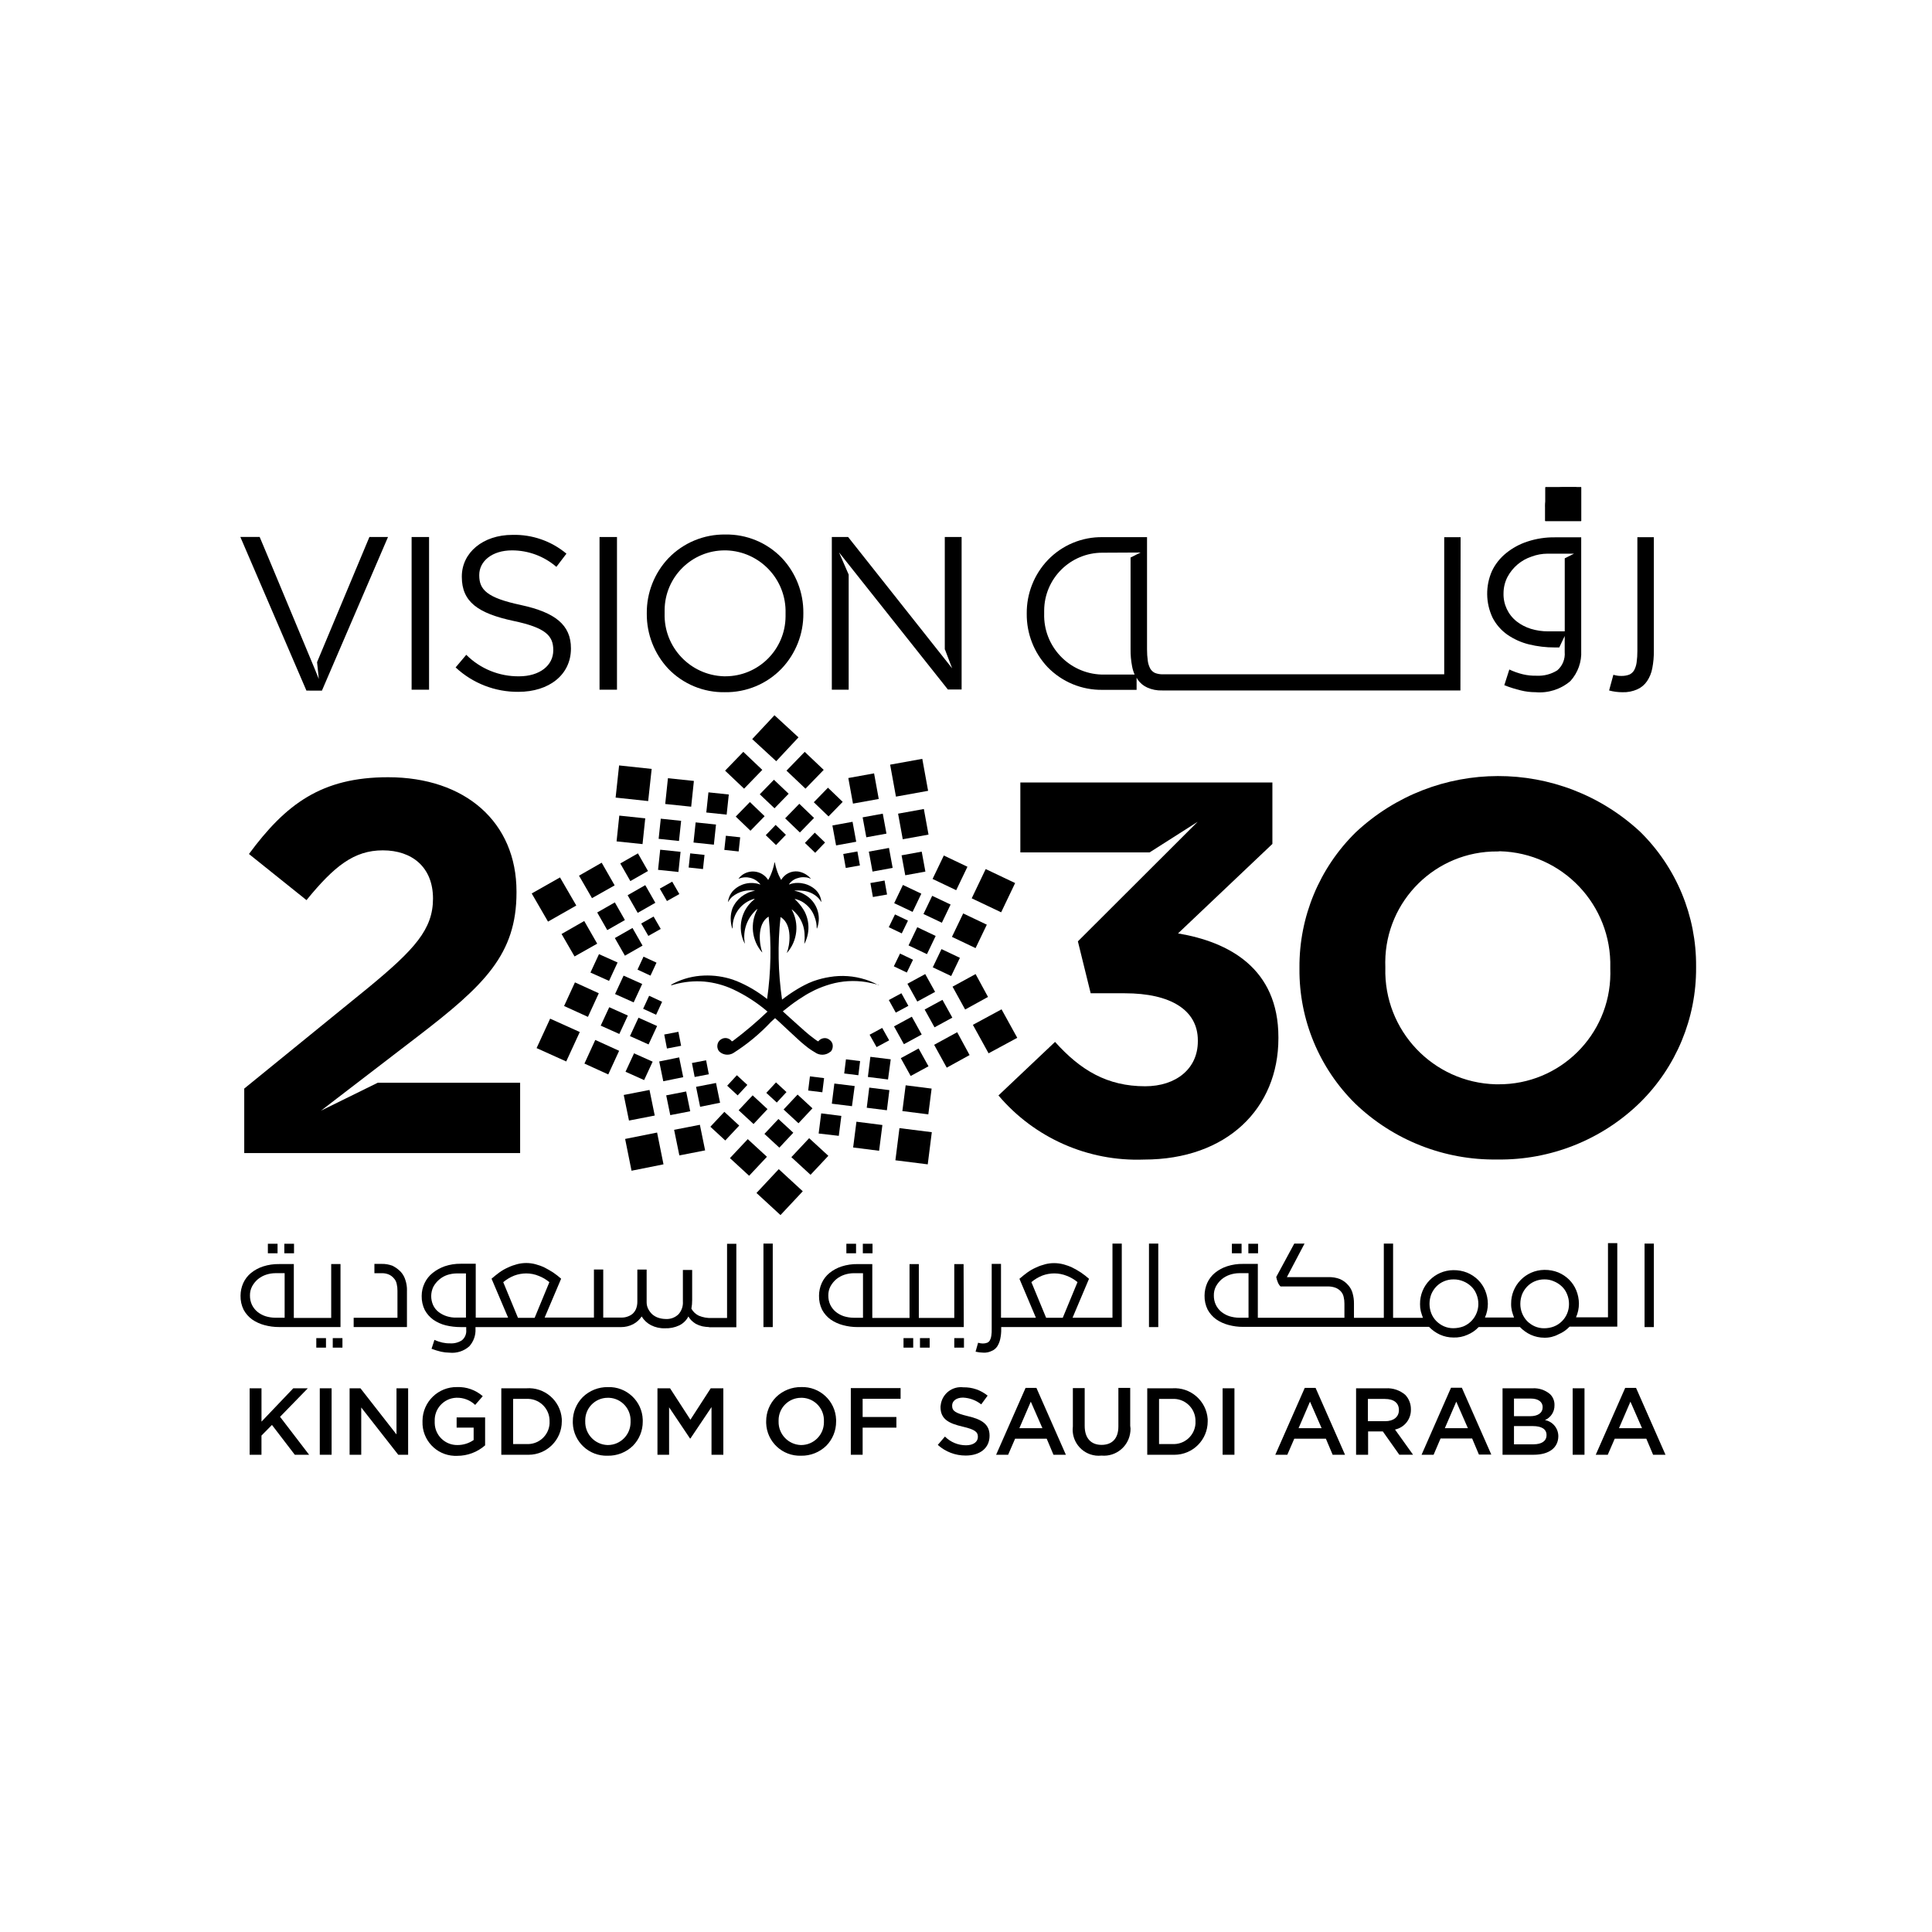 <?xml version="1.0" encoding="UTF-8" standalone="no"?>
<!DOCTYPE svg PUBLIC "-//W3C//DTD SVG 1.1//EN" "http://www.w3.org/Graphics/SVG/1.1/DTD/svg11.dtd">
<svg width="100%" height="100%" viewBox="0 0 1000 1000" version="1.1" xmlns="http://www.w3.org/2000/svg" xmlns:xlink="http://www.w3.org/1999/xlink" xml:space="preserve" xmlns:serif="http://www.serif.com/" style="fill-rule:evenodd;clip-rule:evenodd;stroke-linejoin:round;stroke-miterlimit:2;">
    <g id="vision2030" transform="matrix(1.244,0,0,1.244,-22.849,132.931)">
        <g id="clients">
            <g id="vision20301" serif:id="vision2030">
                <path id="Fill_3" d="M699.64,179.94C701.27,179.21 702.67,178.03 703.67,176.55C704.76,174.92 705.5,173.08 705.85,171.15C706.31,168.79 706.52,166.38 706.49,163.98L706.49,116.66L699.64,116.66L699.64,163.98C699.65,165.6 699.55,167.22 699.32,168.82C699.17,169.95 698.81,171.04 698.28,172.04C697.82,172.81 697.15,173.42 696.34,173.81C695.31,174.2 694.22,174.39 693.12,174.38C692.58,174.39 692.04,174.37 691.51,174.3C690.88,174.21 690.26,174.08 689.65,173.9L687.88,180.43C689.69,180.92 691.56,181.16 693.44,181.16C695.57,181.24 697.7,180.82 699.64,179.94" style="fill-rule:nonzero;"/>
                <g id="Group_7" transform="matrix(1,0,0,1,233.334,0)">
                    <rect id="Clip_6-2" x="428.03" y="95.86" width="14.91" height="14.04" style="fill-rule:nonzero;"/>
                    <g id="Group_821">
                        <g>
                            <rect id="SVGID_1_" x="428.03" y="95.86" width="14.91" height="14.03"/>
                            <g id="Group_7-2">
                                <clipPath id="_clip1">
                                    <rect x="428.03" y="95.86" width="14.91" height="14.03"/>
                                </clipPath>
                                <g clip-path="url(#_clip1)">
                                    <path id="Fill_5" d="M442.95,104.64L433.6,104.64L433.6,103.11C433.55,102.39 433.75,101.68 434.17,101.1C434.74,100.6 435.52,100.39 436.26,100.53L440.94,100.53L440.94,95.85L436.1,95.85C433.9,95.7 431.72,96.42 430.05,97.86C428.52,99.68 427.76,102.02 427.96,104.39L427.96,109.95L442.87,109.95L442.87,104.62L442.95,104.64Z" style="fill-rule:nonzero;"/>
                                </g>
                            </g>
                        </g>
                    </g>
                </g>
                <g id="Group_823" transform="matrix(1,0,0,1,0,8.45)">
                    <g id="Group_822">
                        <path id="Fill_11" d="M657.25,172.7C655.21,172.7 653.18,172.46 651.2,171.97C648.84,171.4 646.53,170.68 644.27,169.79L646.36,163.26C648.2,164.12 650.11,164.8 652.08,165.27C653.93,165.7 655.83,165.89 657.72,165.84C660.76,166 663.77,165.21 666.34,163.59C668.51,161.7 669.65,158.88 669.4,156.01L669.4,149.32L667.14,154.08L665.28,154.08C661.64,154.09 658.01,153.66 654.48,152.79C651.28,152 648.25,150.63 645.53,148.76C642.95,146.94 640.85,144.52 639.4,141.72C636.48,135.56 636.39,128.44 639.17,122.21C640.54,119.36 642.53,116.86 644.99,114.87C647.62,112.72 650.63,111.08 653.86,110.03C657.58,108.8 661.47,108.2 665.39,108.26L676.27,108.26L676.27,155.42C676.52,160.07 674.89,164.63 671.76,168.08C667.75,171.5 662.52,173.17 657.25,172.7ZM662.33,115.06C660.05,115.06 657.78,115.47 655.64,116.27C651.3,117.7 647.69,120.77 645.56,124.81C644.51,126.88 643.96,129.17 643.95,131.5C643.8,136.07 645.84,140.44 649.43,143.27C651.19,144.63 653.19,145.67 655.32,146.33C657.64,147.04 660.06,147.39 662.49,147.38L669.42,147.38L669.42,117L673.29,115.06L662.33,115.06Z" style="fill-rule:nonzero;"/>
                        <path id="Fill_12" d="M626.05,171.97L501.91,171.97C499.78,172.05 497.65,171.63 495.71,170.76C494.08,170.03 492.68,168.85 491.68,167.37C491.55,167.19 491.45,167 491.36,166.8L491.28,166.64L491.28,171.72L477.08,171.72C468.5,171.85 460.25,168.44 454.27,162.29C448.61,156.3 445.5,148.36 445.57,140.12L445.57,139.96C445.49,131.68 448.64,123.69 454.35,117.7C460.32,111.48 468.62,108.03 477.24,108.19L495.62,108.19L495.62,154.86C495.61,156.48 495.72,158.1 495.94,159.7C496.09,160.83 496.45,161.92 496.98,162.92C497.44,163.69 498.11,164.3 498.92,164.69C499.95,165.08 501.04,165.27 502.14,165.26L619.27,165.26L619.27,108.21L626.09,108.21L626.01,171.97L626.05,171.97ZM477.08,114.66C463.73,114.63 452.87,125.41 452.82,138.76L452.82,139.97C452.42,153.56 463.09,164.91 476.68,165.36L490.46,165.36C489.98,164.28 489.63,163.14 489.41,161.97C488.95,159.61 488.74,157.2 488.77,154.8L488.77,116.67L492.96,114.58L477.08,114.66Z" style="fill-rule:nonzero;"/>
                        <path id="Fill_13" d="M411.55,154.96L414.53,162.78L371.25,108.13L364.47,108.13L364.47,171.66L371.48,171.66L371.48,123.77L367.45,114.5L412.75,171.57L418.47,171.57L418.47,108.13L411.47,108.13L411.47,154.96L411.55,154.96Z" style="fill-rule:nonzero;"/>
                        <path id="Fill_14" d="M508.52,273.06L547.78,235.83L547.78,210.27L442.91,210.27L442.91,239.36L496.68,239.36L516.67,226.63L466.85,276.37L472.17,297.97L486.37,297.97C505.47,297.97 516.76,304.98 516.76,317.56L516.76,317.96C516.76,329.41 507.65,336.66 494.83,336.66C479.11,336.66 467.99,330.05 457.35,318.2L433.8,340.48C448.81,358.2 471.13,368.04 494.34,367.16C528.92,367.16 550.28,345.8 550.28,316.7L550.28,316.28C550.28,287.56 529.64,276.6 508.52,273.06" style="fill-rule:nonzero;"/>
                        <path id="Fill_15" d="M319.97,172.7C311.11,172.86 302.58,169.33 296.43,162.95C290.62,156.75 287.42,148.55 287.48,140.06L287.48,139.9C287.39,131.36 290.63,123.12 296.51,116.92C302.69,110.53 311.24,106.97 320.13,107.09C328.99,106.93 337.52,110.46 343.67,116.84C349.49,123.03 352.7,131.23 352.62,139.73L352.62,139.89C352.71,148.43 349.47,156.67 343.59,162.87C337.43,169.28 328.87,172.84 319.97,172.7ZM319.97,113.69C306.18,113.66 294.96,124.8 294.9,138.59L294.9,139.88C294.49,153.93 305.54,165.65 319.58,166.08L320.15,166.08C333.93,166.09 345.13,154.96 345.22,141.18L345.22,139.89C345.63,125.84 334.58,114.12 320.53,113.69L319.97,113.69Z" style="fill-rule:nonzero;"/>
                        <path id="Fill_16" d="M641.36,367.13C619.37,367.47 598.14,359.12 582.27,343.9C567.25,329.11 558.87,308.87 559.04,287.79L559.04,287.31C558.9,266.16 567.34,245.86 582.42,231.04C615.7,199.86 667.44,199.76 700.84,230.81C715.84,245.57 724.23,265.78 724.07,286.83L724.07,287.23C724.21,308.38 715.77,328.67 700.69,343.5C684.84,358.95 663.49,367.45 641.36,367.13ZM641.36,238.96C615.78,238.79 594.91,259.38 594.74,284.95C594.74,285.63 594.75,286.32 594.77,287L594.77,287.4C594.08,313.47 614.66,335.16 640.73,335.84L641.78,335.84C667.36,336.01 688.23,315.42 688.4,289.85C688.4,289.17 688.39,288.48 688.37,287.8L688.37,287.32C689.05,261.25 668.48,239.57 642.41,238.88L642.34,238.88C642.01,238.95 641.68,238.98 641.36,238.96Z" style="fill-rule:nonzero;"/>
                        <rect id="Fill_17" x="267.82" y="108.13" width="7.26" height="63.53" style="fill-rule:nonzero;"/>
                        <path id="Fill_18" d="M151.93,346.81L158.54,341.73L192.48,315.69C219.97,294.57 233.27,281.75 233.27,256.04L233.27,255.64C233.27,226.78 211.97,208.08 179.83,208.08C152.1,208.08 137.27,219.29 121.95,240.02L145.89,259.21C157.42,245.1 165.64,238.5 177.65,238.5C189.82,238.5 198.53,245.51 198.53,258.57C198.53,271.3 190.95,279.69 171.69,295.57L119.99,337.62L119.99,364.46L234.78,364.46L234.78,335.2L175.53,335.2L151.93,346.81Z" style="fill-rule:nonzero;"/>
                        <path id="Fill_19" d="M152.31,172.05L179.81,108.12L172.07,108.12L150.29,160.19L151.02,167.2L149.25,162.84L130.37,117.54L126.41,108.11L118.37,108.11L145.86,172.03L152.31,172.05Z" style="fill-rule:nonzero;"/>
                        <rect id="Fill_20" x="189.63" y="108.13" width="7.26" height="63.53" style="fill-rule:nonzero;"/>
                        <path id="Fill_21" d="M235.1,136.42C220.99,133.44 217.77,130.05 217.77,124.09L217.77,123.93C217.77,118.21 223.09,113.69 231.4,113.69C238.18,113.69 244.73,116.12 249.86,120.55L254.05,115.06C247.76,109.8 239.76,107.02 231.56,107.24C219.39,107.24 210.52,114.58 210.52,124.57L210.52,124.73C210.52,135.13 217.3,139.88 231.96,143.03C245.42,145.85 248.57,149.23 248.57,155.13L248.57,155.29C248.57,161.57 242.93,166.09 234.3,166.09C226.09,166.17 218.18,162.95 212.37,157.14L207.94,162.39C215.03,169 224.38,172.64 234.08,172.55C246.81,172.55 255.92,165.45 255.92,154.57L255.92,154.41C255.92,144.73 249.39,139.5 235.11,136.43" style="fill-rule:nonzero;"/>
                        <rect id="Fill_22" x="149.97" y="441.45" width="4.03" height="3.96" style="fill-rule:nonzero;"/>
                        <path id="Fill_23" d="M419.37,436.85L375.19,436.85C373.12,436.86 371.06,436.59 369.06,436.04C367.25,435.56 365.53,434.78 363.98,433.71C362.51,432.65 361.3,431.27 360.43,429.68C359.53,427.85 359.09,425.83 359.14,423.79C359.15,421.98 359.53,420.2 360.27,418.55C361.01,416.93 362.11,415.49 363.49,414.36C365,413.14 366.72,412.21 368.57,411.62C370.71,410.94 372.94,410.61 375.18,410.65L381.31,410.65L381.31,433.06L396.8,433.06L396.8,410.65L400.67,410.65L400.67,433.06L415.42,433.06L415.42,410.65L419.29,410.65L419.37,436.85ZM373.58,414.44C372.26,414.45 370.96,414.67 369.71,415.08C368.48,415.49 367.33,416.12 366.32,416.94C365.34,417.78 364.52,418.79 363.9,419.92C363.29,421.09 362.99,422.39 363.01,423.71C362.99,425.04 363.26,426.37 363.82,427.58C364.36,428.7 365.13,429.69 366.07,430.48C367.08,431.3 368.22,431.93 369.46,432.34C370.79,432.75 372.18,432.97 373.57,432.98L377.44,432.98L377.44,414.44L373.58,414.44Z" style="fill-rule:nonzero;"/>
                        <rect id="Fill_24" x="336.02" y="402.12" width="3.87" height="34.74" style="fill-rule:nonzero;"/>
                        <rect id="Fill_25" x="377.37" y="402.19" width="4.03" height="3.96" style="fill-rule:nonzero;"/>
                        <rect id="Fill_26" x="415.42" y="441.45" width="4.03" height="3.96" style="fill-rule:nonzero;"/>
                        <rect id="Fill_27" x="156.82" y="441.45" width="4.03" height="3.96" style="fill-rule:nonzero;"/>
                        <path id="Fill_28" d="M205.35,447.5C204.18,447.49 203.02,447.35 201.88,447.1C200.54,446.78 199.22,446.38 197.92,445.89L199.13,442.18C200.19,442.68 201.3,443.05 202.44,443.31C203.5,443.54 204.58,443.65 205.66,443.63C207.39,443.74 209.12,443.29 210.58,442.34C211.86,441.27 212.52,439.64 212.35,437.98L212.35,436.86L210.02,436.86C207.93,436.86 205.85,436.62 203.82,436.13C201.97,435.67 200.23,434.88 198.66,433.8C197.19,432.74 195.98,431.36 195.11,429.77C194.21,427.94 193.77,425.92 193.82,423.88C193.82,422.04 194.23,420.22 195.03,418.56C195.8,416.93 196.93,415.5 198.34,414.37C199.86,413.15 201.58,412.2 203.42,411.55C205.55,410.84 207.78,410.48 210.03,410.51L216.31,410.51L216.31,432.92L229.77,432.92L222.89,416.73C223.94,415.84 224.98,414.96 226.11,414.15C227.24,413.33 228.46,412.63 229.74,412.06C230.96,411.48 232.23,411.03 233.53,410.69C236.02,410.04 238.62,410.04 241.11,410.69C242.41,411.03 243.68,411.48 244.9,412.06C246.14,412.7 247.35,413.4 248.53,414.15C249.69,414.94 250.79,415.8 251.84,416.73L244.98,432.9L265.49,432.9L265.49,412.91L269.36,412.91L269.36,432.9L276.94,432.9C277.79,432.92 278.64,432.79 279.44,432.5C280.2,432.25 280.91,431.87 281.53,431.37C282.15,430.81 282.65,430.12 282.98,429.36C283.37,428.39 283.56,427.34 283.55,426.3L283.55,412.92L287.42,412.92L287.42,426.63C287.43,427.55 287.65,428.46 288.06,429.29C288.48,430.1 289.02,430.83 289.67,431.47C290.38,432.1 291.2,432.6 292.09,432.92C293.1,433.28 294.16,433.47 295.24,433.49C297.27,433.65 299.28,432.92 300.72,431.48C302,430.02 302.64,428.11 302.5,426.17L302.5,413.09L306.36,413.09L306.36,425.58C306.37,426.8 306.26,428.01 306.04,429.21C306.74,430.47 307.81,431.48 309.1,432.11C310.81,432.83 312.65,433.16 314.5,433.08L320.88,433.08L320.88,402.2L324.74,402.2L324.74,436.94L313.42,436.94L313.42,436.86C312.47,436.83 311.53,436.72 310.6,436.54C309.65,436.31 308.72,435.96 307.86,435.5C307.19,435.09 306.56,434.6 306,434.05C305.53,433.57 305.12,433.03 304.79,432.44C303.96,434.05 302.63,435.35 301,436.15C299.14,437.03 297.09,437.44 295.04,437.36C293.02,437.43 291.02,436.98 289.22,436.07C287.62,435.24 286.28,433.98 285.35,432.44C284.46,433.79 283.24,434.9 281.8,435.66C280.23,436.47 278.49,436.88 276.72,436.87L216.21,436.87L216.21,437.6C216.35,440.27 215.42,442.88 213.63,444.86C211.39,446.86 208.37,447.83 205.35,447.5ZM237.3,414.53C235.62,414.54 233.96,414.84 232.38,415.42C230.7,416.08 229.13,417.01 227.75,418.17L233.88,433L240.82,433L246.95,418.17C245.64,417.08 244.17,416.21 242.59,415.59C240.91,414.88 239.1,414.52 237.27,414.53L237.3,414.53ZM208.44,414.53C207.1,414.54 205.76,414.76 204.48,415.17C203.24,415.59 202.09,416.25 201.09,417.11C200.11,417.95 199.29,418.96 198.67,420.09C197.51,422.51 197.49,425.31 198.59,427.75C199.11,428.85 199.88,429.82 200.84,430.57C201.86,431.35 203.01,431.95 204.23,432.34C205.56,432.76 206.95,432.96 208.34,432.91L212.24,432.91L212.24,414.53L208.44,414.53Z" style="fill-rule:nonzero;"/>
                        <rect id="Fill_29" x="136.67" y="402.19" width="4.03" height="3.96" style="fill-rule:nonzero;"/>
                        <rect id="Fill_30" x="530.93" y="402.19" width="4.03" height="3.96" style="fill-rule:nonzero;"/>
                        <rect id="Fill_31" x="496.43" y="402.12" width="3.87" height="34.74" style="fill-rule:nonzero;"/>
                        <rect id="Fill_32" x="370.52" y="402.19" width="4.03" height="3.96" style="fill-rule:nonzero;"/>
                        <path id="Fill_33" d="M187.7,421.62C187.73,420.17 187.51,418.72 187.06,417.35C186.7,416.1 186.06,414.94 185.2,413.96C184.21,412.9 183.03,412.03 181.73,411.38C180.24,410.79 178.65,410.52 177.05,410.57L174.15,410.57L174.15,414.44L177.54,414.44C178.46,414.46 179.36,414.65 180.2,415.01C181.01,415.38 181.73,415.93 182.29,416.62C182.87,417.25 183.26,418.03 183.42,418.87C183.65,419.82 183.76,420.8 183.74,421.77L183.74,432.98L165.52,432.98L165.52,436.85L187.69,436.85L187.69,421.62L187.7,421.62Z" style="fill-rule:nonzero;"/>
                        <rect id="Fill_34" x="702.63" y="402.12" width="3.87" height="34.74" style="fill-rule:nonzero;"/>
                        <rect id="Fill_35" x="537.78" y="402.19" width="4.03" height="3.96" style="fill-rule:nonzero;"/>
                        <path id="Fill_36" d="M660.94,441.28C658.99,441.28 657.07,440.87 655.3,440.07C653.61,439.29 652.07,438.19 650.78,436.85L633.61,436.85C632.3,438.24 630.7,439.34 628.93,440.07C627.1,440.89 625.11,441.27 623.11,441.2C621.16,441.2 619.24,440.79 617.47,439.99C615.78,439.21 614.24,438.11 612.95,436.77L535.6,436.77C533.53,436.78 531.47,436.51 529.47,435.96C527.66,435.48 525.94,434.7 524.39,433.63C522.92,432.57 521.71,431.19 520.84,429.6C519.94,427.77 519.5,425.75 519.55,423.71C519.57,421.9 519.95,420.12 520.68,418.47C521.42,416.85 522.52,415.41 523.9,414.28C525.41,413.06 527.13,412.13 528.98,411.54C531.12,410.86 533.35,410.53 535.59,410.57L541.72,410.57L541.72,432.98L577.75,432.98L577.75,427.12C577.76,426.17 577.65,425.22 577.43,424.3C577.25,423.46 576.86,422.69 576.3,422.05C575.7,421.38 574.95,420.86 574.12,420.52C573.09,420.13 572,419.94 570.9,419.95L551.15,419.95C550.66,419.44 550.27,418.84 550.02,418.18C549.73,417.48 549.52,416.75 549.38,416L556.88,402.13L561.15,402.13L553.81,416.07L571.06,416.07C572.71,416.02 574.36,416.29 575.9,416.88C577.2,417.45 578.36,418.3 579.29,419.38C580.17,420.35 580.81,421.51 581.15,422.77C581.54,424.16 581.73,425.6 581.72,427.04L581.72,433L594.14,433L594.14,402.12L598,402.12L598,433L610.42,433C610.08,432.1 609.78,431.19 609.53,430.26C609.3,429.28 609.19,428.28 609.21,427.28C609.13,419.57 615.31,413.25 623.03,413.17L623.16,413.17C625.09,413.15 627.01,413.5 628.8,414.21C630.48,414.91 632.02,415.92 633.32,417.19C634.6,418.45 635.61,419.95 636.3,421.61C637.03,423.37 637.41,425.26 637.43,427.17C637.43,429.14 637.02,431.09 636.22,432.89L648.32,432.89C647.98,431.99 647.68,431.08 647.43,430.15C647.2,429.17 647.09,428.17 647.11,427.17C647.03,419.46 653.21,413.14 660.93,413.06L661.06,413.06C662.99,413.04 664.91,413.4 666.7,414.11C668.38,414.81 669.91,415.82 671.21,417.09C672.49,418.35 673.5,419.86 674.19,421.52C674.92,423.28 675.3,425.17 675.32,427.08C675.32,429.05 674.91,431 674.11,432.8L687.41,432.8L687.41,401.93L691.28,401.93L691.28,436.67L671.44,436.67C670.13,438.06 668.53,439.16 666.76,439.89C664.97,440.85 662.96,441.32 660.94,441.28ZM660.94,417.02C659.55,417.01 658.18,417.28 656.91,417.83C655.73,418.34 654.65,419.08 653.76,420.01C652.87,420.95 652.16,422.04 651.67,423.23C651.19,424.49 650.94,425.83 650.94,427.19C650.92,429.86 651.93,432.43 653.76,434.36C654.67,435.27 655.73,436.01 656.91,436.54C658.16,437.09 659.51,437.36 660.87,437.35C662.25,437.35 663.61,437.11 664.9,436.62C667.37,435.65 669.34,433.73 670.38,431.3C670.93,430.03 671.2,428.65 671.19,427.27C671.2,425.86 670.93,424.46 670.38,423.16C669.9,421.94 669.16,420.84 668.2,419.94C667.26,419.05 666.17,418.34 664.98,417.85C663.71,417.27 662.33,417 660.94,417.02ZM623.14,417.02C620.44,416.99 617.85,418.07 615.97,420C615.08,420.94 614.37,422.03 613.88,423.22C612.91,425.76 612.91,428.57 613.88,431.12C614.36,432.32 615.07,433.42 615.97,434.34C616.88,435.25 617.94,435.99 619.12,436.52C620.37,437.07 621.72,437.34 623.08,437.33C624.48,437.32 625.87,437.08 627.19,436.6C630.99,435.05 633.47,431.35 633.47,427.25C633.48,425.84 633.21,424.44 632.66,423.14C632.18,421.92 631.44,420.81 630.48,419.92C629.54,419.03 628.45,418.32 627.26,417.83C625.96,417.28 624.57,417 623.16,417.02L623.14,417.02ZM533.98,414.43C532.66,414.44 531.36,414.66 530.11,415.07C528.88,415.48 527.73,416.11 526.72,416.93C525.74,417.77 524.92,418.78 524.3,419.91C523.69,421.08 523.39,422.38 523.42,423.7C523.4,425.03 523.67,426.36 524.23,427.57C524.77,428.69 525.54,429.68 526.48,430.47C527.49,431.29 528.63,431.92 529.87,432.33C531.2,432.74 532.59,432.96 533.98,432.97L537.85,432.97L537.85,414.43L533.98,414.43Z" style="fill-rule:nonzero;"/>
                        <path id="Fill_37" d="M160.05,436.84L134.5,436.84C132.43,436.85 130.37,436.58 128.37,436.03C126.56,435.55 124.84,434.77 123.29,433.7C121.82,432.64 120.61,431.26 119.74,429.67C118.84,427.84 118.4,425.82 118.45,423.78C118.46,421.97 118.84,420.19 119.58,418.54C120.32,416.92 121.42,415.48 122.8,414.35C124.31,413.13 126.03,412.2 127.88,411.61C130.02,410.93 132.25,410.6 134.49,410.64L140.62,410.64L140.62,433.05L156.17,433.05L156.17,410.64L160.04,410.64L160.04,436.84L160.05,436.84ZM132.94,414.43C131.62,414.44 130.32,414.66 129.07,415.07C127.84,415.48 126.69,416.11 125.68,416.93C124.7,417.77 123.88,418.78 123.26,419.91C122.65,421.08 122.35,422.38 122.37,423.7C122.35,425.03 122.62,426.36 123.18,427.57C123.72,428.69 124.49,429.68 125.43,430.47C126.44,431.29 127.58,431.92 128.82,432.33C130.15,432.74 131.54,432.96 132.93,432.97L136.8,432.97L136.8,414.43L132.94,414.43Z" style="fill-rule:nonzero;"/>
                        <rect id="Fill_38" x="401.15" y="441.45" width="4.03" height="3.96" style="fill-rule:nonzero;"/>
                        <rect id="Fill_39" x="394.3" y="441.45" width="4.03" height="3.96" style="fill-rule:nonzero;"/>
                        <path id="Fill_40" d="M427.43,447.49C426.37,447.48 425.31,447.34 424.28,447.09L425.33,443.38C425.65,443.46 426.06,443.54 426.38,443.61C426.7,443.61 427.02,443.69 427.27,443.69C427.91,443.7 428.54,443.59 429.13,443.37C429.61,443.16 430.01,442.79 430.26,442.32C430.57,441.74 430.76,441.11 430.83,440.46C430.97,439.53 431.02,438.58 430.99,437.64L430.99,410.56L434.86,410.56L434.86,432.97L449.38,432.97L442.53,416.77C443.58,415.88 444.62,415 445.75,414.19C446.88,413.37 448.1,412.67 449.38,412.1C450.6,411.52 451.87,411.07 453.17,410.73C454.41,410.41 455.68,410.24 456.96,410.25C458.24,410.25 459.51,410.41 460.75,410.73C462.05,411.07 463.32,411.52 464.54,412.1C465.79,412.72 467,413.42 468.17,414.19C469.33,414.98 470.43,415.84 471.48,416.77L464.63,432.97L481.24,432.97L481.24,402.11L485.11,402.11L485.11,436.85L434.95,436.85L434.95,437.66C434.98,439.04 434.84,440.42 434.55,441.77C434.33,442.85 433.92,443.89 433.34,444.83C432.78,445.7 431.97,446.38 431.01,446.77C429.9,447.33 428.67,447.58 427.43,447.49ZM457.01,414.52C455.33,414.53 453.67,414.83 452.09,415.41C450.42,416.07 448.87,416.99 447.5,418.15L453.63,432.98L460.56,432.98L466.69,418.15C465.38,417.06 463.91,416.19 462.33,415.57C460.64,414.88 458.83,414.52 457.01,414.52Z" style="fill-rule:nonzero;"/>
                        <rect id="Fill_41" x="129.82" y="402.19" width="4.03" height="3.96" style="fill-rule:nonzero;"/>
                        <path id="Fill_42" d="M146.44,462.33L140.39,462.33L127.17,476.2L127.17,462.33L122.24,462.33L122.24,489.98L127.16,489.98L127.16,482L131.52,477.57L141.03,489.99L146.99,489.99L134.89,474.19L146.44,462.33Z" style="fill-rule:nonzero;"/>
                        <rect id="Fill_43" x="151.42" y="462.33" width="4.92" height="27.65" style="fill-rule:nonzero;"/>
                        <path id="Fill_44" d="M183.26,481.43L168.35,462.33L163.83,462.33L163.83,489.98L168.67,489.98L168.67,470.31L184.07,489.98L188.18,489.98L188.18,462.33L183.34,462.33L183.34,481.43L183.26,481.43Z" style="fill-rule:nonzero;"/>
                        <path id="Fill_45" d="M208.34,478.69L215.44,478.69L215.44,483.85C213.48,485.21 211.14,485.94 208.75,485.94C203.64,486.04 199.4,482.02 199.24,476.91L199.24,476.03C199.01,470.86 203.01,466.49 208.18,466.26L208.26,466.26C211.16,466.17 213.98,467.24 216.08,469.24L219.23,465.61C216.27,463.02 212.44,461.67 208.51,461.82C200.7,461.7 194.27,467.94 194.16,475.75L194.16,476.16C193.91,483.74 199.8,490.1 207.38,490.43L208.59,490.43C212.86,490.44 216.99,488.89 220.21,486.07L220.21,474.45L208.36,474.45L208.36,478.69L208.34,478.69Z" style="fill-rule:nonzero;"/>
                        <path id="Fill_46" d="M237.35,489.98L226.95,489.98L226.95,462.33L237.35,462.33C244.93,461.76 251.54,467.44 252.11,475.02C252.11,475.06 252.12,475.11 252.12,475.15L252.12,476.12C252.12,483.78 245.92,489.98 238.26,489.99L238.25,489.99L237.35,489.98ZM231.87,466.74L231.87,485.52L237.35,485.52C242.36,485.85 246.69,482.06 247.03,477.05L247.03,476.16C247.18,471.14 243.26,466.93 238.25,466.73L231.87,466.74Z" style="fill-rule:nonzero;"/>
                        <path id="Fill_47" d="M271.22,490.38C263.47,490.65 256.97,484.59 256.7,476.84L256.7,476.1C256.68,472.33 258.16,468.7 260.81,466.02C263.6,463.28 267.37,461.78 271.28,461.83C279.03,461.56 285.53,467.62 285.8,475.37L285.8,476.19C285.82,479.96 284.34,483.59 281.69,486.27C278.88,488.98 275.12,490.46 271.22,490.38ZM271.22,466.28C266.06,466.28 261.87,470.47 261.87,475.63L261.87,476.11C261.74,481.38 265.88,485.76 271.14,485.94L271.3,485.94C276.47,485.91 280.66,481.76 280.73,476.59L280.73,476.11C280.97,470.92 276.97,466.52 271.78,466.28L271.22,466.28Z" style="fill-rule:nonzero;"/>
                        <path id="Fill_48" d="M305.63,475.4L297.16,462.33L291.92,462.33L291.92,489.98L296.76,489.98L296.76,470.24L305.47,483.22L305.63,483.22L314.41,470.15L314.41,489.99L319.33,489.99L319.33,462.33L314.08,462.33L305.63,475.4Z" style="fill-rule:nonzero;"/>
                        <path id="Fill_49" d="M351.67,490.38C343.92,490.65 337.42,484.59 337.15,476.84L337.15,476.09C337.13,472.32 338.61,468.69 341.26,466.01C344.05,463.27 347.82,461.77 351.73,461.82C359.48,461.55 365.98,467.61 366.25,475.36L366.25,476.18C366.27,479.95 364.79,483.58 362.14,486.26C359.33,488.97 355.56,490.46 351.67,490.38ZM351.67,466.28C346.51,466.28 342.32,470.47 342.32,475.63L342.32,476.11C342.19,481.38 346.33,485.76 351.59,485.94L351.75,485.94C356.92,485.91 361.11,481.76 361.18,476.59L361.18,476.11C361.42,470.92 357.42,466.52 352.23,466.28L351.67,466.28Z" style="fill-rule:nonzero;"/>
                        <path id="Fill_50" d="M372.37,489.98L377.29,489.98L377.29,478.7L391.33,478.7L391.33,474.27L377.29,474.27L377.29,466.69L393.08,466.69L393.08,462.25L372.37,462.25L372.37,489.98Z" style="fill-rule:nonzero;"/>
                        <path id="Fill_51" d="M421.14,473.94C415.82,472.65 414.53,471.76 414.53,469.58L414.53,469.5C414.53,467.64 416.22,466.2 419.05,466.2C421.81,466.32 424.47,467.3 426.63,469.02L429.29,465.39C426.45,463.07 422.88,461.84 419.21,461.92C414.58,461.35 410.36,464.63 409.78,469.27C409.78,469.29 409.77,469.32 409.77,469.34C409.77,469.5 409.69,469.74 409.69,469.98L409.69,470.06C409.69,475.14 413,476.91 418.96,478.29C424.12,479.5 425.24,480.54 425.24,482.48L425.24,482.57C425.24,484.66 423.3,486.04 420.32,486.04C417.03,486.05 413.86,484.74 411.54,482.41L408.56,485.88C411.75,488.75 415.89,490.33 420.18,490.31C426.07,490.31 430.1,487.25 430.1,482.08L430.1,482C430.1,477.4 427.03,475.3 421.14,473.94" style="fill-rule:nonzero;"/>
                        <path id="Fill_52" d="M437.83,489.98L432.83,489.98L445.08,462.17L449.6,462.17L461.85,489.98L456.69,489.98L453.87,483.29L440.73,483.29L437.83,489.98ZM447.26,467.89L442.5,478.93L452.09,478.93L447.26,467.89Z" style="fill-rule:nonzero;"/>
                        <path id="Fill_53" d="M483.7,478.21C483.7,483.29 481.04,485.87 476.69,485.87C472.34,485.87 469.68,483.13 469.68,477.97L469.68,462.25L464.76,462.25L464.76,478.23C464.03,484.17 468.25,489.58 474.19,490.31C474.24,490.32 474.3,490.32 474.35,490.33C475.12,490.41 475.9,490.41 476.68,490.33C482.76,490.88 488.13,486.4 488.69,480.32C488.69,480.3 488.69,480.27 488.7,480.25C488.79,479.47 488.77,478.69 488.62,477.92L488.62,462.17L483.7,462.17L483.7,478.21Z" style="fill-rule:nonzero;"/>
                        <path id="Fill_54" d="M506.11,489.98L495.71,489.98L495.71,462.33L506.11,462.33C513.72,461.79 520.32,467.53 520.86,475.14L520.86,476.12C520.86,483.78 514.66,489.98 507,489.99L506.99,489.99L506.11,489.98ZM500.62,466.74L500.62,485.52L506.1,485.52C511.11,485.85 515.44,482.06 515.78,477.05L515.78,476.17C515.94,471.15 512.02,466.94 507,466.74L500.62,466.74Z" style="fill-rule:nonzero;"/>
                        <rect id="Fill_55" x="527.07" y="462.33" width="4.92" height="27.65" style="fill-rule:nonzero;"/>
                        <path id="Fill_56" d="M553.99,489.98L548.99,489.98L561.24,462.17L565.75,462.17L578,489.98L572.85,489.98L570.03,483.29L556.89,483.29L553.99,489.98ZM563.43,467.89L558.67,478.93L568.26,478.93L563.43,467.89Z" style="fill-rule:nonzero;"/>
                        <path id="Fill_57" d="M587.52,489.98L582.6,489.98L582.6,462.33L595.02,462.33C597.96,462.17 600.85,463.15 603.08,465.07C604.6,466.68 605.43,468.82 605.41,471.03L605.41,471.11C605.52,475.13 602.74,478.66 598.8,479.49L606.3,489.96L600.58,489.96L593.73,480.28L587.6,480.28L587.6,489.96L587.52,489.98ZM587.52,466.75L587.52,476.02L594.7,476.02C598.17,476.02 600.42,474.25 600.42,471.43L600.42,471.35C600.42,468.45 598.33,466.76 594.6,466.76L587.52,466.76L587.52,466.75Z" style="fill-rule:nonzero;"/>
                        <path id="Fill_58" d="M614.85,489.98L609.85,489.98L622.1,462.09L626.61,462.09L638.86,489.9L633.71,489.9L630.89,483.21L617.75,483.21L614.85,489.99L614.85,489.98ZM624.29,467.89L619.53,478.93L629.12,478.93L624.29,467.89Z" style="fill-rule:nonzero;"/>
                        <path id="Fill_59" d="M656.44,489.98L643.54,489.98L643.54,462.33L656.03,462.33C658.67,462.17 661.27,463.04 663.29,464.75C664.54,465.95 665.21,467.62 665.15,469.34L665.15,469.42C665.2,472.08 663.64,474.5 661.19,475.55C664.41,476.15 666.74,478.96 666.75,482.24L666.75,482.32C666.68,487.08 662.9,489.98 656.44,489.98ZM648.3,478.04L648.3,485.63L656.44,485.63C659.83,485.63 661.84,484.26 661.84,481.84L661.84,481.76C661.84,479.34 659.83,478.05 656.12,478.05L648.3,478.04ZM648.3,466.6L648.3,473.94L654.99,473.94C658.3,473.94 660.23,472.57 660.23,470.15C660.23,467.97 658.37,466.6 655.31,466.6L648.3,466.6Z" style="fill-rule:nonzero;"/>
                        <rect id="Fill_60" x="672.72" y="462.33" width="4.92" height="27.65" style="fill-rule:nonzero;"/>
                        <path id="Fill_61" d="M687.32,489.98L682.32,489.98L694.57,462.17L699.09,462.17L711.34,489.98L706.18,489.98L703.36,483.29L690.22,483.29L687.32,489.98ZM696.75,467.89L691.99,478.93L701.58,478.93L696.75,467.89Z" style="fill-rule:nonzero;"/>
                        <path id="Fill_62" d="M327.64,197.52L335.54,205.02L327.96,212.84L320.06,205.34L327.64,197.52Z" style="fill-rule:nonzero;"/>
                        <path id="Fill_63" d="M345.61,205.34L353.51,212.84L361.09,205.02L353.19,197.52L345.61,205.34Z" style="fill-rule:nonzero;"/>
                        <path id="Fill_64" d="M334.49,215.18L340.62,221L346.51,214.95L340.38,209.13L334.49,215.18Z" style="fill-rule:nonzero;"/>
                        <path id="Fill_65" d="M356.97,218.49L363.1,224.38L368.99,218.33L362.86,212.44L356.97,218.49Z" style="fill-rule:nonzero;"/>
                        <path id="Fill_66" d="M324.49,224.45L330.62,230.34L336.51,224.29L330.38,218.4L324.49,224.45Z" style="fill-rule:nonzero;"/>
                        <path id="Fill_67" d="M345.05,225.18L351.18,231.07L357.07,225.02L350.94,219.13L345.05,225.18Z" style="fill-rule:nonzero;"/>
                        <path id="Fill_68" d="M336.98,232.19L341.25,236.3L345.36,232.03L341.09,227.92L336.98,232.19Z" style="fill-rule:nonzero;"/>
                        <path id="Fill_69" d="M353.27,235.41L357.54,239.52L361.65,235.25L357.38,231.14L353.27,235.41Z" style="fill-rule:nonzero;"/>
                        <path id="Fill_70" d="M388.73,202.85L391.15,216.15L404.53,213.73L402.11,200.43L388.73,202.85Z" style="fill-rule:nonzero;"/>
                        <path id="Fill_71" d="M371.33,208.41L373.27,219.06L383.99,217.12L382.05,206.47L371.33,208.41Z" style="fill-rule:nonzero;"/>
                        <path id="Fill_72" d="M392.04,223.24L393.98,233.89L404.7,231.95L402.76,221.3L392.04,223.24Z" style="fill-rule:nonzero;"/>
                        <path id="Fill_73" d="M377.29,224.77L378.82,233.07L387.2,231.54L385.67,223.24L377.29,224.77Z" style="fill-rule:nonzero;"/>
                        <path id="Fill_74" d="M393.49,240.57L395.02,248.87L403.4,247.34L401.87,239.04L393.49,240.57Z" style="fill-rule:nonzero;"/>
                        <path id="Fill_75" d="M364.71,228.15L366.24,236.45L374.62,234.92L373.09,226.62L364.71,228.15Z" style="fill-rule:nonzero;"/>
                        <path id="Fill_76" d="M379.87,239.03L381.4,247.33L389.78,245.8L388.25,237.5L379.87,239.03Z" style="fill-rule:nonzero;"/>
                        <path id="Fill_77" d="M369.23,240.01L370.27,245.83L376.16,244.78L375.11,238.96L369.23,240.01Z" style="fill-rule:nonzero;"/>
                        <path id="Fill_78" d="M380.52,252.1L381.56,257.92L387.45,256.88L386.41,251.06L380.52,252.1Z" style="fill-rule:nonzero;"/>
                        <path id="Fill_79" d="M428.49,246.29L422.67,258.46L434.92,264.28L440.74,252.11L428.49,246.29Z" style="fill-rule:nonzero;"/>
                        <path id="Fill_80" d="M411.07,240.65L406.39,250.4L416.22,255.08L420.9,245.33L411.07,240.65Z" style="fill-rule:nonzero;"/>
                        <path id="Fill_81" d="M419.13,264.75L414.45,274.5L424.28,279.18L428.96,269.43L419.13,264.75Z" style="fill-rule:nonzero;"/>
                        <path id="Fill_82" d="M406.23,257.42L402.6,264.99L410.26,268.62L413.89,261.05L406.23,257.42Z" style="fill-rule:nonzero;"/>
                        <path id="Fill_83" d="M410.1,279.59L406.47,287.17L414.13,290.8L417.76,283.22L410.1,279.59Z" style="fill-rule:nonzero;"/>
                        <path id="Fill_84" d="M394.05,252.9L390.42,260.48L398.08,264.11L401.71,256.53L394.05,252.9Z" style="fill-rule:nonzero;"/>
                        <path id="Fill_85" d="M400.02,270.48L396.39,278.06L404.05,281.69L407.68,274.12L400.02,270.48Z" style="fill-rule:nonzero;"/>
                        <path id="Fill_86" d="M390.75,265.16L388.17,270.48L393.57,273.06L396.15,267.74L390.75,265.16Z" style="fill-rule:nonzero;"/>
                        <path id="Fill_87" d="M392.85,281.44L390.27,286.76L395.67,289.34L398.25,284.02L392.85,281.44Z" style="fill-rule:nonzero;"/>
                        <path id="Fill_88" d="M435.09,304.65L423.16,311.1L429.69,322.95L441.62,316.5L435.09,304.65Z" style="fill-rule:nonzero;"/>
                        <path id="Fill_89" d="M424.29,289.98L414.7,295.22L419.94,304.73L429.45,299.49L424.29,289.98Z" style="fill-rule:nonzero;"/>
                        <path id="Fill_90" d="M416.63,314.17L407.04,319.41L412.28,328.92L421.79,323.68L416.63,314.17Z" style="fill-rule:nonzero;"/>
                        <path id="Fill_91" d="M410.5,300.7L403.09,304.73L407.2,312.14L414.61,308.11L410.5,300.7Z" style="fill-rule:nonzero;"/>
                        <path id="Fill_92" d="M400.58,320.94L393.17,324.97L397.28,332.38L404.69,328.35L400.58,320.94Z" style="fill-rule:nonzero;"/>
                        <path id="Fill_93" d="M403.33,289.98L395.92,294.01L400.03,301.42L407.44,297.39L403.33,289.98Z" style="fill-rule:nonzero;"/>
                        <path id="Fill_94" d="M397.76,307.72L390.35,311.75L394.46,319.16L401.87,315.13L397.76,307.72Z" style="fill-rule:nonzero;"/>
                        <path id="Fill_95" d="M393.42,297.96L388.18,300.78L391.08,306.02L396.32,303.2L393.42,297.96Z" style="fill-rule:nonzero;"/>
                        <path id="Fill_96" d="M385.43,312.39L380.19,315.21L383.09,320.37L388.33,317.55L385.43,312.39Z" style="fill-rule:nonzero;"/>
                        <path id="Fill_97" d="M406.07,355.77L392.61,354.08L390.92,367.46L404.38,369.15L406.07,355.77Z" style="fill-rule:nonzero;"/>
                        <path id="Fill_98" d="M405.99,337.63L395.19,336.26L393.82,346.98L404.62,348.35L405.99,337.63Z" style="fill-rule:nonzero;"/>
                        <path id="Fill_99" d="M385.51,352.78L374.71,351.41L373.34,362.13L384.14,363.5L385.51,352.78Z" style="fill-rule:nonzero;"/>
                        <path id="Fill_100" d="M388.42,338.27L380.04,337.22L379,345.6L387.38,346.65L388.42,338.27Z" style="fill-rule:nonzero;"/>
                        <path id="Fill_101" d="M368.43,348.99L360.05,347.94L358.99,356.32L367.37,357.29L368.43,348.99Z" style="fill-rule:nonzero;"/>
                        <path id="Fill_102" d="M388.98,325.45L380.51,324.41L379.47,332.79L387.85,333.84L388.98,325.45Z" style="fill-rule:nonzero;"/>
                        <path id="Fill_103" d="M373.98,336.57L365.52,335.53L364.47,343.91L372.85,344.95L373.98,336.57Z" style="fill-rule:nonzero;"/>
                        <path id="Fill_104" d="M376.24,326.18L370.35,325.45L369.62,331.34L375.51,332.07L376.24,326.18Z" style="fill-rule:nonzero;"/>
                        <path id="Fill_105" d="M361.25,333.27L355.36,332.54L354.63,338.43L360.52,339.16L361.25,333.27Z" style="fill-rule:nonzero;"/>
                        <path id="Fill_106" d="M352.38,380.35L342.39,371.15L333.12,381.06L343.11,390.26L352.38,380.35Z" style="fill-rule:nonzero;"/>
                        <path id="Fill_107" d="M350.6,191.49L340.61,182.29L331.34,192.21L341.33,201.41L350.6,191.49Z" style="fill-rule:nonzero;"/>
                        <path id="Fill_108" d="M363.02,365.6L355.04,358.26L347.63,366.16L355.61,373.5L363.02,365.6Z" style="fill-rule:nonzero;"/>
                        <path id="Fill_109" d="M337.47,366L329.49,358.66L322.08,366.56L330.06,373.9L337.47,366Z" style="fill-rule:nonzero;"/>
                        <path id="Fill_110" d="M348.44,356L342.25,350.28L336.43,356.48L342.63,362.2L348.44,356Z" style="fill-rule:nonzero;"/>
                        <path id="Fill_111" d="M325.94,353.02L319.75,347.3L313.93,353.5L320.13,359.22L325.94,353.02Z" style="fill-rule:nonzero;"/>
                        <path id="Fill_112" d="M356.41,345.84L350.22,340.12L344.4,346.33L350.6,352.05L356.41,345.84Z" style="fill-rule:nonzero;"/>
                        <path id="Fill_113" d="M337.71,346.17L331.52,340.44L325.7,346.64L331.9,352.37L337.71,346.17Z" style="fill-rule:nonzero;"/>
                        <path id="Fill_114" d="M345.6,339.08L341.24,335.05L337.21,339.41L341.57,343.43L345.6,339.08Z" style="fill-rule:nonzero;"/>
                        <path id="Fill_115" d="M329.32,336.1L324.96,332.07L320.93,336.43L325.29,340.46L329.32,336.1Z" style="fill-rule:nonzero;"/>
                        <path id="Fill_116" d="M294.43,369.14L291.77,355.92L278.47,358.58L281.13,371.8L294.43,369.14Z" style="fill-rule:nonzero;"/>
                        <path id="Fill_117" d="M311.75,363.34L309.57,352.69L298.85,354.78L301.03,365.43L311.75,363.34Z" style="fill-rule:nonzero;"/>
                        <path id="Fill_118" d="M290.79,348.84L288.61,338.19L277.89,340.28L280.07,350.93L290.79,348.84Z" style="fill-rule:nonzero;"/>
                        <path id="Fill_119" d="M305.55,347.06L303.86,338.83L295.56,340.44L297.25,348.67L305.55,347.06Z" style="fill-rule:nonzero;"/>
                        <path id="Fill_120" d="M317.97,343.52L316.28,335.29L307.98,336.9L309.67,345.2L317.97,343.52Z" style="fill-rule:nonzero;"/>
                        <path id="Fill_121" d="M302.64,332.88L300.95,324.65L292.65,326.34L294.34,334.57L302.64,332.88Z" style="fill-rule:nonzero;"/>
                        <path id="Fill_122" d="M313.29,331.67L312.16,325.85L306.27,326.98L307.4,332.8L313.29,331.67Z" style="fill-rule:nonzero;"/>
                        <path id="Fill_123" d="M301.76,319.82L300.63,314L294.74,315.13L295.87,320.95L301.76,319.82Z" style="fill-rule:nonzero;"/>
                        <path id="Fill_124" d="M253.96,326.34L259.6,314.09L247.27,308.53L241.63,320.78L253.96,326.34Z" style="fill-rule:nonzero;"/>
                        <path id="Fill_125" d="M271.45,331.74L275.97,321.91L266.05,317.39L261.54,327.22L271.45,331.74Z" style="fill-rule:nonzero;"/>
                        <path id="Fill_126" d="M262.99,307.79L267.51,297.96L257.59,293.44L253.07,303.27L262.99,307.79Z" style="fill-rule:nonzero;"/>
                        <path id="Fill_127" d="M276.05,314.9L279.6,307.24L271.86,303.77L268.31,311.43L276.05,314.9Z" style="fill-rule:nonzero;"/>
                        <path id="Fill_128" d="M286.37,334.09L289.92,326.43L282.18,322.96L278.63,330.62L286.37,334.09Z" style="fill-rule:nonzero;"/>
                        <path id="Fill_129" d="M271.78,292.82L275.33,285.16L267.59,281.69L264.04,289.35L271.78,292.82Z" style="fill-rule:nonzero;"/>
                        <path id="Fill_130" d="M288.22,319.26L291.77,311.6L284.03,308.13L280.48,315.79L288.22,319.26Z" style="fill-rule:nonzero;"/>
                        <path id="Fill_131" d="M282.02,301.76L285.57,294.1L277.83,290.63L274.28,298.29L282.02,301.76Z" style="fill-rule:nonzero;"/>
                        <path id="Fill_132" d="M291.36,306.91L293.86,301.51L288.46,299.01L285.96,304.41L291.36,306.91Z" style="fill-rule:nonzero;"/>
                        <path id="Fill_133" d="M289.02,290.63L291.52,285.23L286.12,282.73L283.62,288.13L289.02,290.63Z" style="fill-rule:nonzero;"/>
                        <path id="Fill_134" d="M246.38,268.15L258.15,261.46L251.37,249.77L239.6,256.44L246.38,268.15Z" style="fill-rule:nonzero;"/>
                        <path id="Fill_135" d="M257.42,282.65L266.85,277.33L261.45,267.9L252.02,273.3L257.42,282.65Z" style="fill-rule:nonzero;"/>
                        <path id="Fill_136" d="M264.68,258.39L274.11,253.07L268.71,243.64L259.28,249.04L264.68,258.39Z" style="fill-rule:nonzero;"/>
                        <path id="Fill_137" d="M271.04,271.69L278.38,267.5L274.19,260.16L266.85,264.35L271.04,271.69Z" style="fill-rule:nonzero;"/>
                        <path id="Fill_138" d="M280.64,251.29L287.98,247.1L283.79,239.76L276.45,243.95L280.64,251.29Z" style="fill-rule:nonzero;"/>
                        <path id="Fill_139" d="M278.38,282.33L285.72,278.14L281.53,270.8L274.19,274.99L278.38,282.33Z" style="fill-rule:nonzero;"/>
                        <path id="Fill_140" d="M283.7,264.51L291.04,260.32L286.85,252.98L279.51,257.17L283.7,264.51Z" style="fill-rule:nonzero;"/>
                        <path id="Fill_141" d="M288.13,274.1L293.29,271.2L290.31,266.04L285.15,268.94L288.13,274.1Z" style="fill-rule:nonzero;"/>
                        <path id="Fill_142" d="M295.87,259.59L301.03,256.69L298.05,251.53L292.89,254.43L295.87,259.59Z" style="fill-rule:nonzero;"/>
                        <path id="Fill_143" d="M274.51,216.55L288.06,218L289.51,204.62L275.96,203.17L274.51,216.55Z" style="fill-rule:nonzero;"/>
                        <path id="Fill_144" d="M274.91,234.77L285.71,235.9L286.84,225.18L276.04,224.05L274.91,234.77Z" style="fill-rule:nonzero;"/>
                        <path id="Fill_145" d="M295.15,219.21L305.95,220.34L307.08,209.62L296.28,208.49L295.15,219.21Z" style="fill-rule:nonzero;"/>
                        <path id="Fill_146" d="M292.41,233.71L300.88,234.6L301.77,226.22L293.3,225.33L292.41,233.71Z" style="fill-rule:nonzero;"/>
                        <path id="Fill_147" d="M312.24,222.75L320.71,223.64L321.6,215.26L313.13,214.37L312.24,222.75Z" style="fill-rule:nonzero;"/>
                        <path id="Fill_148" d="M292.17,246.61L300.64,247.5L301.53,239.12L293.06,238.23L292.17,246.61Z" style="fill-rule:nonzero;"/>
                        <path id="Fill_149" d="M306.92,235.25L315.39,236.14L316.28,227.76L307.81,226.87L306.92,235.25Z" style="fill-rule:nonzero;"/>
                        <path id="Fill_150" d="M304.9,245.65L310.86,246.29L311.5,240.4L305.54,239.76L304.9,245.65Z" style="fill-rule:nonzero;"/>
                        <path id="Fill_151" d="M319.74,238.32L325.7,238.96L326.34,233.07L320.38,232.43L319.74,238.32Z" style="fill-rule:nonzero;"/>
                        <path id="Fill_152" d="M383.82,294.58C382.11,293.61 380.3,292.83 378.42,292.25C373.63,290.73 368.55,290.37 363.59,291.2C361.4,291.54 359.24,292.08 357.14,292.81L356.5,293.04C355.34,293.48 354.21,293.99 353.11,294.57C352.14,295.05 351.17,295.61 350.21,296.18C347.97,297.52 345.82,299 343.76,300.61C342.1,289.26 341.88,277.75 343.12,266.35C343.12,266.31 343.15,266.27 343.19,266.27L343.2,266.27C348.36,269.49 346.91,278.44 345.78,281.02C345.78,281.06 345.81,281.1 345.85,281.1L345.86,281.1C350.2,276.12 350.97,268.97 347.8,263.18C347.8,263.1 347.8,263.1 347.88,263.1C348.73,263.79 349.51,264.57 350.21,265.43C351.92,267.61 352.93,270.25 353.11,273.01C353.19,274.16 353.19,275.32 353.11,276.48C353.11,276.71 353.03,276.96 353.03,277.21C353.03,277.29 353.03,277.29 353.11,277.29C355.29,273.09 355.29,268.1 353.11,263.91C352.31,262.48 351.33,261.15 350.21,259.95C349.85,259.55 349.48,259.18 349.08,258.82L349.08,258.74C349.08,258.66 349.08,258.74 349.16,258.74C349.55,258.81 349.92,258.92 350.29,259.06C351.34,259.41 352.32,259.92 353.19,260.59C355.04,261.96 356.44,263.83 357.22,265.99C357.86,267.55 358.19,269.22 358.19,270.91C358.19,270.95 358.22,270.99 358.26,270.99L358.27,270.99C358.35,270.99 358.35,270.99 358.35,270.91C360.29,265.65 358.14,259.75 353.27,256.97C352.36,256.41 351.39,255.98 350.37,255.68C349.92,255.53 349.46,255.43 349,255.36C348.92,255.36 348.92,255.28 349,255.28C349.45,255.22 349.91,255.19 350.37,255.2C351.34,255.2 352.31,255.28 353.27,255.43C354.71,255.68 356.09,256.23 357.3,257.04C358.43,257.78 359.37,258.77 360.04,259.94C360.04,260.02 360.12,259.94 360.12,259.94C359.94,257.84 358.92,255.89 357.3,254.54C356.11,253.58 354.74,252.86 353.27,252.45C352.32,252.2 351.35,252.06 350.37,252.05C349.13,252.02 347.9,252.24 346.74,252.69C346.66,252.69 346.66,252.69 346.66,252.61C347.54,251.33 348.86,250.41 350.37,250.03C351.31,249.72 352.29,249.61 353.27,249.71C354.08,249.74 354.87,249.93 355.6,250.28L355.68,250.28L355.68,250.2C354.99,249.42 354.17,248.77 353.26,248.26C352.36,247.77 351.37,247.44 350.36,247.29C347.57,246.97 344.85,248.33 343.43,250.76L343.35,250.76C343.03,250.19 342.71,249.47 342.38,248.82C341.65,247.14 341.11,245.38 340.77,243.58C340.78,243.54 340.75,243.49 340.7,243.49C340.66,243.48 340.61,243.51 340.61,243.56L340.61,243.59C340.27,245.39 339.73,247.15 339,248.83C338.71,249.49 338.39,250.14 338.03,250.77L337.95,250.77C335.73,247.3 331.13,246.27 327.63,248.44C326.89,248.92 326.24,249.52 325.69,250.21L325.69,250.29L325.77,250.29C328.94,249 332.58,249.95 334.72,252.62L334.72,252.7L334.64,252.7C330.6,251.26 326.1,252.37 323.19,255.52C322.13,256.77 321.46,258.31 321.25,259.94C321.25,260.02 321.33,260.02 321.33,259.94C321.8,259.13 322.4,258.39 323.1,257.76C325.71,255.67 329.07,254.77 332.37,255.26C332.45,255.26 332.45,255.34 332.37,255.34C328.23,256.05 324.74,258.82 323.1,262.68C322.18,265.34 322.16,268.23 323.02,270.91C323.02,270.95 323.05,270.99 323.09,270.99L323.1,270.99C323.18,270.99 323.18,270.99 323.18,270.91L323.18,270.68C323.1,265.09 326.81,260.15 332.21,258.67C332.23,258.67 332.25,258.68 332.27,258.69C332.29,258.71 332.29,258.73 332.29,258.75L332.29,258.83C326.7,263.19 324.98,270.89 328.18,277.21L328.26,277.21L328.26,277.13C327.31,271.82 329.28,266.4 333.42,262.93C333.5,262.93 333.5,262.93 333.5,263.01C330.36,268.81 331.13,275.94 335.44,280.93C335.44,281.01 335.52,280.93 335.52,280.85C334.47,278.27 333.02,269.32 338.1,266.1L338.18,266.1C339.38,277.5 339.16,289.01 337.54,300.36C333.67,297.27 329.39,294.74 324.81,292.86C324.24,292.7 323.76,292.46 323.28,292.29C319.41,291.01 315.34,290.43 311.27,290.6C306.95,290.75 302.72,291.82 298.85,293.75C298.37,293.98 297.96,294.23 297.64,294.39C297.56,294.47 297.56,294.47 297.64,294.55C297.68,294.59 297.74,294.62 297.8,294.63C298.2,294.55 298.53,294.4 298.93,294.31C302.97,293.18 307.17,292.77 311.35,293.1C315.51,293.48 319.57,294.57 323.36,296.32C328.54,298.76 333.36,301.87 337.71,305.59C333.17,309.93 328.38,313.99 323.36,317.76L322.88,317.99C321.84,316.51 319.79,316.15 318.3,317.19C318.27,317.21 318.23,317.24 318.2,317.26C317.54,317.72 317.08,318.41 316.91,319.2C316.67,320.22 316.9,321.29 317.55,322.1C319.09,323.64 321.47,323.97 323.37,322.91C329.21,319.23 334.54,314.81 339.25,309.77C339.82,309.29 340.29,308.8 340.86,308.32C341.43,308.8 341.91,309.29 342.47,309.77C345.37,312.43 348.03,315.01 350.45,317.18C351.42,318.07 352.39,318.95 353.35,319.68C354.61,320.74 355.96,321.68 357.38,322.5C359.31,323.94 361.97,323.88 363.83,322.34C363.92,322.24 364.03,322.16 364.15,322.11C364.77,321.28 365,320.22 364.79,319.21C364.65,318.58 364.31,318.02 363.82,317.6C363.39,317.18 362.87,316.88 362.29,316.71C360.98,316.42 359.62,316.92 358.82,318C358.33,317.75 357.87,317.45 357.45,317.11C356.05,316.11 354.71,315.03 353.42,313.89C352.53,313.08 351.56,312.2 350.52,311.31C348.51,309.54 346.33,307.52 344.07,305.49C346.16,303.8 348.34,302.1 350.52,300.65C351.49,300.01 352.46,299.44 353.42,298.79C354.71,297.98 356.08,297.34 357.45,296.61C359.53,295.64 361.69,294.83 363.9,294.19C368.72,292.81 373.78,292.51 378.73,293.3C380.5,293.62 382.28,294.03 384.05,294.51C384.13,294.51 384.21,294.51 384.21,294.43C383.89,294.59 383.89,294.51 383.81,294.51" style="fill-rule:nonzero;"/>
                    </g>
                </g>
            </g>
        </g>
    </g>
</svg>
